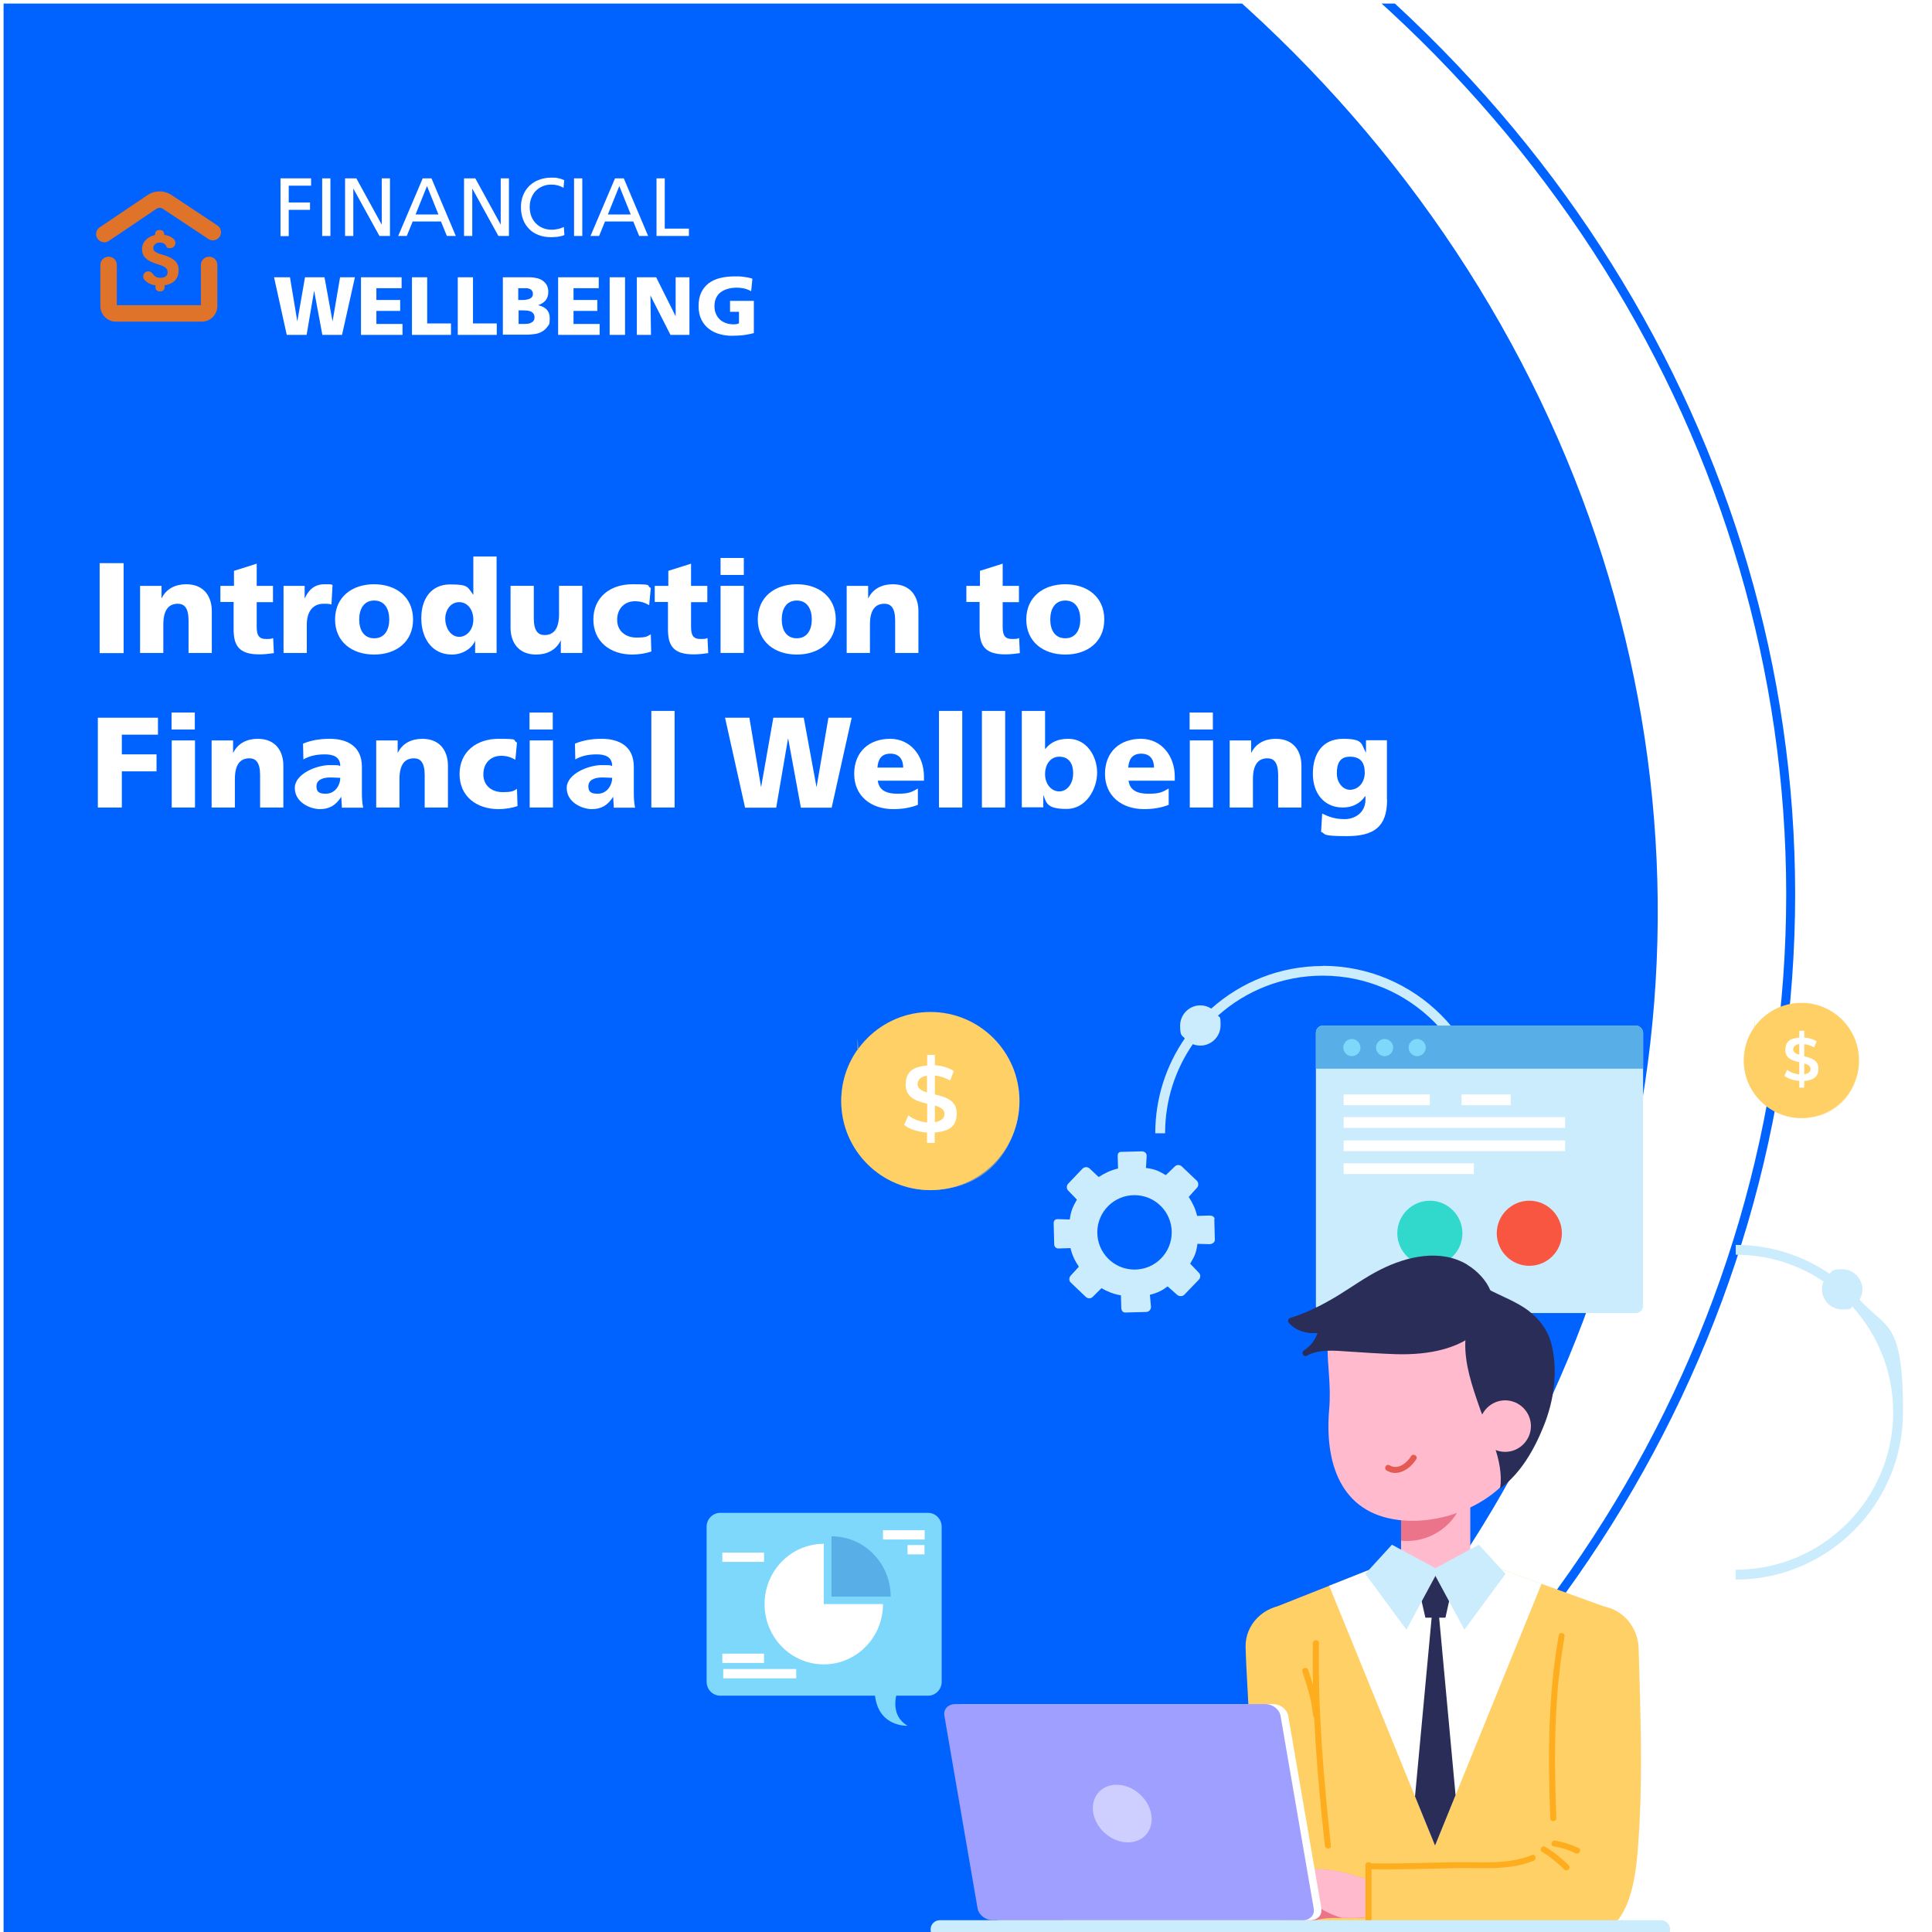 <?xml version="1.0" encoding="UTF-8"?>
<svg id="Layer_1" xmlns="http://www.w3.org/2000/svg" version="1.1" xmlns:xlink="http://www.w3.org/1999/xlink" viewBox="0 0 1080 1080">
  <defs>
    <style>
      .st0 {
        clip-path: url(#clippath-4);
      }

      .st1 {
        fill: #cbecfd;
      }

      .st2 {
        fill: #58aee6;
      }

      .st3 {
        fill: #0063ff;
      }

      .st4, .st5 {
        fill: #fff;
      }

      .st6 {
        fill: #eb748a;
      }

      .st7 {
        fill: #7ed8fc;
      }

      .st8, .st9 {
        fill: none;
      }

      .st10 {
        fill: #31d9cc;
      }

      .st11 {
        clip-path: url(#clippath-1);
      }

      .st12, .st5, .st13 {
        isolation: isolate;
      }

      .st14 {
        fill: #2a2d58;
      }

      .st15 {
        fill: #f85640;
      }

      .st5, .st13 {
        opacity: .5;
      }

      .st16 {
        clip-path: url(#clippath-3);
      }

      .st17 {
        fill: #9f9fff;
      }

      .st18 {
        fill: #df732a;
      }

      .st19, .st13 {
        mix-blend-mode: multiply;
      }

      .st20 {
        fill: #ffbace;
      }

      .st21 {
        fill: #fead1e;
      }

      .st22 {
        clip-path: url(#clippath-2);
      }

      .st23, .st13 {
        fill: #ffd066;
      }

      .st24 {
        fill: #e55953;
      }

      .st25 {
        clip-path: url(#clippath);
      }

      .st9 {
        stroke: #0063ff;
        stroke-miterlimit: 10;
        stroke-width: 5px;
      }
    </style>
    <clipPath id="clippath">
      <rect class="st8" x="2" y="2" width="1081" height="1081" />
    </clipPath>
    <clipPath id="clippath-1">
      <rect class="st8" x="735.6" y="573.3" width="182.9" height="160.7" rx="4" ry="4" />
    </clipPath>
    <clipPath id="clippath-2">
      <polygon class="st8" points="728.5 1080.7 881 1080.7 872.4 1039.7 898.3 898.6 810.1 866.7 802.7 866.7 800.2 866.7 792.6 866.8 710.9 899.2 736.8 1040.1 728.5 1080.7" />
    </clipPath>
    <clipPath id="clippath-3">
      <rect class="st8" x="783.2" y="841.2" width="38.7" height="49.8" />
    </clipPath>
    <clipPath id="clippath-4">
      <polygon class="st8" points="737.7 873.4 802.2 1031.7 866.6 873.4 737.7 873.4" />
    </clipPath>
  </defs>
  <g class="st12">
    <g id="CFG1003_1080x1080">
      <g class="st25">
        <g>
          <rect class="st4" x="-17" y="-16" width="1118" height="1096" />
          <ellipse class="st9" cx="238.3" cy="499.9" rx="762.7" ry="702.1" />
          <ellipse class="st3" cx="164.4" cy="500.6" rx="702.1" ry="762.7" transform="translate(-347.6 625.2) rotate(-85.5)" />
          <g>
            <g>
              <path class="st18" d="M58.3,135.4c-1.5,0-2.9-.7-3.8-2-1.4-2.1-.9-4.9,1.2-6.3l26.7-18c4.1-2.8,9.4-2.8,13.6,0l25.5,16.9c2.1,1.4,2.7,4.2,1.3,6.3-1.4,2.1-4.2,2.7-6.3,1.3l-25.5-16.9c-1.1-.7-2.4-.7-3.5,0l-26.7,18c-.8.5-1.7.8-2.5.8h0Z" />
              <path class="st18" d="M99.8,151.3c0,4.8-3.1,7.5-7.8,8.2v1.2c0,1.2-1,2.2-2.2,2.2h-.7c-1.2,0-2.2-1-2.2-2.2v-1.2c-2.8-.4-5-1.6-6.3-3.3-1.4-1.8-.1-4.5,2.2-4.5h.2c1,0,1.9.6,2.5,1.5.8,1.3,2.2,2.1,4.1,2.1,3.1,0,4.1-1.5,4.1-3.2s-1.1-3.1-5-4.2c-7.2-2.1-9.3-4.7-9.3-8.7s3.2-7,7.3-7.8c0-.2,0-.4,0-.6,0-1.2,1-2.2,2.2-2.2h.7c1.2,0,2.2,1,2.2,2.2s0,.4,0,.5c2.7.4,4.5,1.4,5.6,2.7,1.6,1.8.2,4.7-2.2,4.7s-1.9-.5-2.4-1.4c-.5-.9-1.5-1.7-3.6-1.7s-3.5,1.6-3.5,2.9c0,1.9,1,2.7,5.5,4,6.3,1.8,8.7,4.3,8.7,8.8h0Z" />
              <path class="st18" d="M112.6,179.8h-47.8c-4.8,0-8.7-3.9-8.7-8.7v-23c0-2.5,2-4.6,4.6-4.6s4.6,2,4.6,4.6v22.5h47v-22.5c0-2.5,2-4.6,4.6-4.6s4.6,2,4.6,4.6v23c0,4.8-3.9,8.7-8.7,8.7h0Z" />
            </g>
            <g>
              <path class="st4" d="M156.8,99.7h17.1v4.1h-12.5v9.4h11.9v4.1h-11.9v14.7h-4.6v-32.2h0Z" />
              <path class="st4" d="M180.1,99.7h4.6v32.2h-4.6s0-32.2,0-32.2Z" />
              <path class="st4" d="M192.9,99.7h6.3l14.2,25.9h0v-25.9h4.6v32.2h-5.9l-14.6-26.5h0v26.5h-4.6v-32.2h0Z" />
              <path class="st4" d="M236.4,99.7h4.8l13.6,32.2h-5l-3.3-8.1h-15.8l-3.3,8.1h-4.8l13.7-32.2h0ZM238.7,104l-6.4,15.9h12.8l-6.4-15.9h0Z" />
              <path class="st4" d="M259.4,99.7h6.3l14.2,25.9h0v-25.9h4.6v32.2h-5.9l-14.6-26.5h0v26.5h-4.6v-32.2h0Z" />
              <path class="st4" d="M315,105c-2-1.2-4.2-1.8-6.6-1.8s-3.5.3-5,.9-2.8,1.5-3.9,2.6c-1.1,1.1-1.9,2.5-2.5,4-.6,1.5-.9,3.2-.9,5s.3,3.6.9,5.2c.6,1.5,1.5,2.9,2.6,4,1.1,1.1,2.4,2,3.9,2.6s3,.9,4.7.9,1.2,0,1.8-.1c.6,0,1.3-.2,1.9-.3.6-.1,1.2-.3,1.8-.5.6-.2,1.1-.4,1.5-.6l.3,4.5c-1.2.5-2.5.8-3.9,1-1.4.1-2.5.2-3.5.2-2.6,0-4.9-.4-7-1.2s-3.9-1.9-5.3-3.4c-1.5-1.5-2.6-3.2-3.4-5.3-.8-2.1-1.2-4.4-1.2-6.9s.4-4.7,1.3-6.8c.8-2,2-3.8,3.5-5.2,1.5-1.4,3.3-2.6,5.4-3.3,2.1-.8,4.3-1.2,6.8-1.2s2.5,0,3.7.3c1.2.2,2.4.6,3.5,1.1l-.4,4.5h0Z" />
              <path class="st4" d="M320.9,99.7h4.6v32.2h-4.6s0-32.2,0-32.2Z" />
              <path class="st4" d="M343.9,99.7h4.8l13.6,32.2h-5l-3.3-8.1h-15.8l-3.3,8.1h-4.8l13.7-32.2h0ZM346.2,104l-6.4,15.9h12.8l-6.4-15.9h0Z" />
              <path class="st4" d="M367,99.7h4.6v28.1h13.5v4.1h-18.1v-32.2h0Z" />
              <path class="st4" d="M153.3,155h8.8l4.1,24.7h0l4.3-24.7h10.9l4.5,24.7h0l4.2-24.7h8.3l-7.2,32.2h-11l-4.6-24.7h0l-4.2,24.7h-11.1l-7.1-32.2h0Z" />
              <path class="st4" d="M201.8,155h22.7v6.1h-14.1v6.6h13.3v6.1h-13.3v7.3h14.6v6.1h-23.2v-32.2h0Z" />
              <path class="st4" d="M230.2,155h8.6v25.8h13.3v6.4h-21.8v-32.2Z" />
              <path class="st4" d="M255.8,155h8.6v25.8h13.3v6.4h-21.8v-32.2Z" />
              <path class="st4" d="M281.2,155h14.8c1.5,0,2.9.2,4.2.5,1.3.3,2.4.8,3.3,1.5.9.7,1.7,1.5,2.2,2.5.5,1,.8,2.2.8,3.6,0,2-.5,3.6-1.5,4.8-1,1.2-2.4,2.1-4.2,2.7h0c4.3,1,6.5,3.3,6.5,7.2s-.4,3.5-1.2,4.7c-.8,1.2-1.8,2.1-3,2.8-1.2.7-2.5,1.2-4,1.4-1.5.2-3,.4-4.4.4h-13.6v-32.2h0ZM289.8,167.7h2.4c.7,0,1.4,0,2.1-.2.7-.1,1.3-.3,1.8-.5.5-.2,1-.6,1.3-1,.3-.4.5-1,.5-1.7s-.2-1.3-.5-1.8c-.3-.4-.7-.8-1.3-1-.5-.2-1.1-.4-1.8-.4-.7,0-1.4,0-2.1,0h-2.5v6.6h0ZM289.8,181.1h2.5c.8,0,1.5,0,2.3-.1.8,0,1.5-.2,2.1-.5.6-.3,1.1-.6,1.5-1.1.4-.5.6-1.2.6-2s-.2-1.6-.6-2.1c-.4-.5-.9-.9-1.5-1.2-.6-.2-1.3-.4-2-.5-.8,0-1.5-.1-2.2-.1h-2.6v7.6h0Z" />
              <path class="st4" d="M312,155h22.7v6.1h-14.1v6.6h13.3v6.1h-13.3v7.3h14.6v6.1h-23.2v-32.2h0Z" />
              <path class="st4" d="M340.8,155h8.6v32.2h-8.6v-32.2Z" />
              <path class="st4" d="M355.9,155h10.9l10.9,21.8h0v-21.8c-.1,0,7.7,0,7.7,0v32.2h-10.6l-11.2-22h0l.3,22h-7.9v-32.2h0Z" />
              <path class="st4" d="M421.4,186.2c-2.7.7-5.1,1.1-7.2,1.3-2,.1-3.8.2-5.3.2-2.2,0-4.3-.3-6.5-.9-2.2-.6-4.2-1.5-5.9-2.8-1.8-1.3-3.2-3-4.3-5.1-1.1-2.1-1.7-4.7-1.7-7.7s.5-5.6,1.5-7.7,2.4-3.8,4.2-5.2c1.8-1.3,3.9-2.3,6.4-2.9,2.5-.6,5.2-.9,8.2-.9s1.2,0,2,0c.8,0,1.6.1,2.5.2.9.1,1.8.3,2.7.4.9.2,1.8.4,2.6.7l-.7,7c-1.4-.8-2.7-1.3-4.2-1.6s-2.6-.4-3.7-.4c-1.8,0-3.4.2-4.9.6-1.5.4-2.9,1-4,1.8-1.2.8-2.1,1.9-2.7,3.2-.7,1.3-1,2.9-1,4.8s.3,3,.8,4.2c.5,1.3,1.3,2.3,2.2,3.2.9.9,2.1,1.5,3.4,2,1.3.5,2.8.7,4.3.7s2.2-.2,3-.6v-6.4h-5v-6.1h13.3v17.9h0Z" />
            </g>
          </g>
          <g>
            <path class="st4" d="M55.7,314.8h13.4v50.3h-13.4v-50.3h0Z" />
            <path class="st4" d="M78.5,327.5h11.8v6.9h.1c2.6-5.4,7.8-7.8,13.7-7.8,10.2,0,14.3,7.2,14.3,15v23.4h-13v-18.1c0-7.1-2.4-9.4-6-9.4-5.3,0-8.1,3.7-8.1,11.7v15.8h-13v-37.5h0Z" />
            <path class="st4" d="M123.2,327.5h7.6v-8.4l12.7-4v12.4h9.1v9.1h-9.1v13.8c0,4.5,1.1,6.8,5.2,6.8s2.7-.3,4-.5l.4,8.4c-2.4.3-4.9.7-8.1.7-11.6,0-14.4-5.1-14.4-14v-15.3h-7.4v-9.1h0Z" />
            <path class="st4" d="M185.3,337.9c-1.4-.4-2.9-.4-4.4-.4-6,0-9.4,4.4-9.4,11.7v15.8h-13v-37.5h11.8v6.9h.1c2.2-4.8,5.5-7.8,11.1-7.8s3.1.2,4.4.4l-.6,10.8h0Z" />
            <path class="st4" d="M187.3,346.3c0-12.5,9.4-19.7,21.8-19.7s21.8,7.2,21.8,19.7-9.4,19.6-21.8,19.6-21.8-7.2-21.8-19.6h0ZM217.6,346.3c0-5.6-2.4-10.6-8.4-10.6s-8.4,5-8.4,10.6,2.4,10.5,8.4,10.5,8.4-5,8.4-10.5Z" />
            <path class="st4" d="M277.6,365h-12v-6.7h-.1c-1.7,4.2-6.9,7.6-12.9,7.6-11.2,0-17.1-9.2-17.1-20.3s5.7-18.9,16.1-18.9,9.6,1.4,12.9,5.7h.1v-21.3h13v54ZM256.7,356c4.3,0,7.9-4.1,7.9-9.6s-3.2-9.8-7.9-9.8-7.8,4.3-7.8,9.3,3,10.1,7.8,10.1Z" />
            <path class="st4" d="M325.3,365h-11.8v-6.9h-.1c-2.6,5.4-7.8,7.8-13.7,7.8-10.2,0-14.3-7.2-14.3-15v-23.4h13v18.1c0,7.1,2.4,9.4,6,9.4,5.3,0,8.1-3.7,8.1-11.7v-15.8h13v37.5h0Z" />
            <path class="st4" d="M362.7,338.2c-2.4-1.4-4.8-2.1-7.8-2.1-5.6,0-9.9,3.9-9.9,10.4s5,9.9,10.7,9.9,5.9-.6,8.1-1.8l.3,9.6c-3.2,1.1-7.1,1.7-10.6,1.7-12.4,0-21.8-7.2-21.8-19.6s9.4-19.7,21.8-19.7,7.3.6,10.3,2.1l-.9,9.5h0Z" />
            <path class="st4" d="M366,327.5h7.6v-8.4l12.7-4v12.4h9.1v9.1h-9.1v13.8c0,4.5,1.1,6.8,5.2,6.8s2.7-.3,4-.5l.4,8.4c-2.4.3-4.9.7-8.1.7-11.6,0-14.4-5.1-14.4-14v-15.3h-7.4v-9.1h0Z" />
            <path class="st4" d="M415.8,321.4h-13v-9.5h13v9.5ZM402.8,327.5h13v37.5h-13v-37.5Z" />
            <path class="st4" d="M423.6,346.3c0-12.5,9.4-19.7,21.8-19.7s21.8,7.2,21.8,19.7-9.4,19.6-21.8,19.6-21.8-7.2-21.8-19.6ZM453.8,346.3c0-5.6-2.4-10.6-8.4-10.6s-8.4,5-8.4,10.6,2.4,10.5,8.4,10.5,8.4-5,8.4-10.5Z" />
            <path class="st4" d="M473.5,327.5h11.8v6.9h.1c2.6-5.4,7.8-7.8,13.7-7.8,10.2,0,14.3,7.2,14.3,15v23.4h-13v-18.1c0-7.1-2.4-9.4-6-9.4-5.3,0-8.1,3.7-8.1,11.7v15.8h-13v-37.5h0Z" />
            <path class="st4" d="M540.2,327.5h7.6v-8.4l12.7-4v12.4h9.1v9.1h-9.1v13.8c0,4.5,1.1,6.8,5.2,6.8s2.7-.3,4-.5l.4,8.4c-2.4.3-4.9.7-8.1.7-11.6,0-14.4-5.1-14.4-14v-15.3h-7.4v-9.1h0Z" />
            <path class="st4" d="M573.7,346.3c0-12.5,9.4-19.7,21.8-19.7s21.8,7.2,21.8,19.7-9.4,19.6-21.8,19.6-21.8-7.2-21.8-19.6ZM603.9,346.3c0-5.6-2.4-10.6-8.4-10.6s-8.4,5-8.4,10.6,2.4,10.5,8.4,10.5,8.4-5,8.4-10.5Z" />
            <path class="st4" d="M54.7,401.2h33.6v9.5h-20.2v11h19.4v9.5h-19.4v20.2h-13.4s0-50.3,0-50.3Z" />
            <path class="st4" d="M108.9,407.8h-13v-9.5h13v9.5ZM96,413.9h13v37.5h-13v-37.5Z" />
            <path class="st4" d="M118.5,413.9h11.8v6.9h.1c2.6-5.4,7.8-7.8,13.7-7.8,10.2,0,14.3,7.2,14.3,15v23.4h-13v-18.1c0-7.1-2.4-9.4-6-9.4-5.3,0-8.1,3.7-8.1,11.7v15.8h-13v-37.5h0Z" />
            <path class="st4" d="M191.1,451.4c0-2-.3-4-.3-5.9h-.1c-3,4.7-6.6,6.8-11.9,6.8s-14-3.7-14-11.8,12.5-12.8,19.4-12.8,4.4.2,6,.5c0-5.1-3.9-6.5-8.6-6.5s-8.4.8-12,2.8l-.2-8.8c4.6-1.9,9.4-2.7,15-2.7,9.6,0,17.9,4.1,17.9,15.6v14c0,3,.1,5.9.7,8.9h-11.9ZM182.2,443.7c4.9,0,8-4.5,8-8.9-1.7,0-3.5-.2-5.5-.2-4.4,0-7.8,1.4-7.8,5s2.3,4.1,5.3,4.1h0Z" />
            <path class="st4" d="M210.5,413.9h11.8v6.9h.1c2.6-5.4,7.8-7.8,13.7-7.8,10.2,0,14.3,7.2,14.3,15v23.4h-13v-18.1c0-7.1-2.4-9.4-6-9.4-5.3,0-8.1,3.7-8.1,11.7v15.8h-13v-37.5h0Z" />
            <path class="st4" d="M287.9,424.6c-2.4-1.4-4.8-2.1-7.8-2.1-5.6,0-9.9,3.9-9.9,10.4s5,9.9,10.7,9.9,5.9-.6,8.1-1.8l.3,9.6c-3.2,1.1-7.1,1.7-10.6,1.7-12.4,0-21.8-7.2-21.8-19.6s9.4-19.7,21.8-19.7,7.3.6,10.3,2.1l-.9,9.5h0Z" />
            <path class="st4" d="M309,407.8h-13v-9.5h13v9.5ZM296.1,413.9h13v37.5h-13v-37.5Z" />
            <path class="st4" d="M343.1,451.4c0-2-.3-4-.3-5.9h-.1c-3,4.7-6.6,6.8-11.9,6.8s-14-3.7-14-11.8,12.5-12.8,19.4-12.8,4.4.2,6,.5c0-5.1-3.9-6.5-8.6-6.5s-8.4.8-12,2.8l-.2-8.8c4.6-1.9,9.4-2.7,15-2.7,9.6,0,17.9,4.1,17.9,15.6v14c0,3,.1,5.9.7,8.9h-11.9,0ZM334.2,443.7c4.9,0,8-4.5,8-8.9-1.7,0-3.5-.2-5.5-.2-4.4,0-7.8,1.4-7.8,5s2.3,4.1,5.3,4.1h0Z" />
            <path class="st4" d="M364.1,397.4h13v54h-13v-54Z" />
            <path class="st4" d="M405.2,401.2h13.7l6.5,38.6h.1l6.8-38.6h17l7.1,38.6h.1l6.6-38.6h13l-11.2,50.3h-17.2l-7.1-38.6h-.1l-6.6,38.6h-17.4l-11.2-50.3h0Z" />
            <path class="st4" d="M490.7,436.5c.7,5.2,4.7,7.2,11,7.2s7.6-.8,11.4-2.9v9.1c-4.2,1.7-8.9,2.4-13.8,2.4-12.4,0-21.8-7.3-21.8-19.7s8.4-19.6,20.1-19.6,18.9,9.9,18.9,21v2.4h-25.9ZM504.9,429.1c0-4.3-2-7.8-7.2-7.8s-6.9,3.5-7.2,7.8h14.4Z" />
            <path class="st4" d="M524.9,397.4h13v54h-13v-54Z" />
            <path class="st4" d="M548.9,397.4h13v54h-13v-54Z" />
            <path class="st4" d="M571.2,397.4h13v21.3h.1c3.3-4.2,7.7-5.7,12.9-5.7,10.4,0,16.1,9.9,16.1,18.9s-6,20.3-17.1,20.3-11.2-3.4-12.9-7.6h-.1v6.7h-12v-54h0ZM592.1,423c-4.8,0-7.9,4.2-7.9,9.8s3.6,9.6,7.9,9.6,7.8-4.1,7.8-10.1-2.8-9.3-7.8-9.3Z" />
            <path class="st4" d="M630.9,436.5c.7,5.2,4.7,7.2,11,7.2s7.6-.8,11.4-2.9v9.1c-4.2,1.7-8.9,2.4-13.8,2.4-12.4,0-21.8-7.3-21.8-19.7s8.4-19.6,20.1-19.6,18.9,9.9,18.9,21v2.4h-25.9ZM645.1,429.1c0-4.3-2-7.8-7.2-7.8s-6.9,3.5-7.2,7.8h14.4Z" />
            <path class="st4" d="M678,407.8h-13v-9.5h13v9.5ZM665.1,413.9h13v37.5h-13v-37.5Z" />
            <path class="st4" d="M687.6,413.9h11.8v6.9h.1c2.6-5.4,7.8-7.8,13.7-7.8,10.2,0,14.3,7.2,14.3,15v23.4h-13v-18.1c0-7.1-2.4-9.4-6-9.4-5.3,0-8.1,3.7-8.1,11.7v15.8h-13v-37.5h0Z" />
            <path class="st4" d="M775.4,447c0,15.4-7.5,20.4-22.6,20.4s-11.3-1.3-14.3-2.4l.6-10.2c4,1.9,7.3,3.1,12.7,3.1s11.5-3.5,11.5-10.9v-2h-.1c-3.1,4.4-7.4,6.4-12.6,6.4-10.3,0-16.7-7.8-16.7-18.9s5.3-19.5,16.9-19.5,10,3,12.7,7.6h.1v-6.8h11.7v33.1h0ZM754.6,441.5c4.6,0,8.3-3.9,8.3-9.6s-2.4-8.9-8.3-8.9-7.3,4.2-7.3,9.4,3.5,9.1,7.3,9.1h0Z" />
          </g>
          <g>
            <path class="st1" d="M679,681.6c0-1.5-1.6-2.2-3.1-2.1l-6.7.2c-1-4.2-2.6-7.4-4.7-10.6h0c0-.1,4.6-5.1,4.6-5.1,1-1.1,1-2.8,0-3.9l-8.5-8.1c-1.1-1-2.8-1-3.8,0l-5.1,4.9c-3.4-1.9-5.3-3.3-11.1-4h0s.4-6.8.4-6.8c0-1.5-1.2-2.5-2.7-2.5l-11.6.3c-1.5,0-2,1.1-1.9,2.6l.2,6.7c-4.2,1-7.5,2.6-10.7,4.7h-.2s-5-4.7-5-4.7c-1.1-1-2.8-1-3.9,0l-8.1,8.5c-1,1.1-1,2.8,0,3.8l4.9,5.1c-1.9,3.4-3.3,5.7-4,11.1h0l-6.7-.2c-1.5,0-2.3.8-2.3,2.3l.3,11.6c0,1.5.9,2.5,2.4,2.5l6.7-.2c1,4.2,2.6,7.3,4.7,10.4h0c0,0-4.6,5-4.6,5-1,1.1-1,2.8,0,3.8l8.5,8.1c1.1,1,2.8,1,3.8,0l4.9-4.9c3.4,1.9,6.7,3.3,10.9,4h0s.2,6.8.2,6.8c0,1.5.7,2.8,2.2,2.8l11.7-.3c1.5,0,2.8-1.4,2.7-2.9l-.6-6.7c4.2-1,7.2-2.6,9.9-4.7h0s5.3,4.7,5.3,4.7c1.1,1,3,1,4,0l8.2-8.5c1-1.1,1-2.8,0-3.8l-4.9-5.1c1.9-3.4,3.3-5,4.1-11.1h0l6.7.2c1.5,0,3.1-1,3-2.5l-.3-11.6h0ZM634.2,709.7c-11.5,0-20.8-9.3-20.8-20.8s9.3-20.8,20.8-20.8,20.8,9.3,20.8,20.8-9.3,20.8-20.8,20.8Z" />
            <g>
              <path class="st1" d="M1039.5,726.6c1-1.7,1.6-3.7,1.6-5.8,0-6.2-5.1-11.3-11.3-11.3s-5.2,1-7.1,2.5c-15-10.2-33-16.1-52.4-16.1v5.5c18.2,0,35.1,5.5,49.1,15-.6,1.3-.9,2.8-.9,4.3,0,6.2,5,11.3,11.3,11.3s4.1-.6,5.7-1.6c14.1,15.6,22.8,36.3,22.8,59,0,48.6-39.5,88.1-88.1,88.1v5.5c51.6,0,93.6-42,93.6-93.6s-9.2-46.3-24.3-62.9h0Z" />
              <path class="st1" d="M739.4,540c-23.9,0-45.7,9-62.3,23.8-1.8-1.1-3.8-1.8-6.1-1.8-6.2,0-11.3,5.1-11.3,11.3s1,5.2,2.6,7.2c-10.4,15.1-16.5,33.4-16.5,53h5.5c0-18.5,5.7-35.6,15.5-49.8,1.3.5,2.7.8,4.2.8,6.2,0,11.3-5.1,11.3-11.3s-.5-3.9-1.4-5.5c15.6-13.9,36.1-22.3,58.5-22.3,48.6,0,88.1,39.5,88.1,88.1h5.5c0-51.6-42-93.6-93.6-93.6h0Z" />
              <g>
                <g>
                  <g>
                    <rect class="st1" x="735.6" y="573.3" width="182.9" height="160.7" rx="4" ry="4" />
                    <g class="st11">
                      <rect class="st2" x="714.6" y="556" width="239.9" height="41.4" />
                    </g>
                    <g>
                      <g>
                        <path class="st7" d="M760.5,585.6c0,2.7-2.2,4.8-4.8,4.8s-4.8-2.2-4.8-4.8,2.2-4.8,4.8-4.8,4.8,2.2,4.8,4.8Z" />
                        <path class="st7" d="M797,585.6c0,2.7-2.2,4.8-4.8,4.8s-4.8-2.2-4.8-4.8,2.2-4.8,4.8-4.8,4.8,2.2,4.8,4.8Z" />
                      </g>
                      <path class="st7" d="M778.8,585.6c0,2.7-2.2,4.8-4.8,4.8s-4.8-2.2-4.8-4.8,2.2-4.8,4.8-4.8,4.8,2.2,4.8,4.8Z" />
                    </g>
                  </g>
                  <g>
                    <rect class="st4" x="751.1" y="611.8" width="48.2" height="6" />
                    <rect class="st4" x="817" y="611.8" width="27.5" height="6" />
                    <rect class="st4" x="751.1" y="650.3" width="72.8" height="6" />
                    <rect class="st4" x="751.1" y="624.5" width="123.8" height="6" />
                    <rect class="st4" x="751.1" y="637.5" width="123.8" height="6" />
                  </g>
                </g>
                <g>
                  <path class="st10" d="M817.5,689.4c0,10.1-8.2,18.2-18.2,18.2s-18.2-8.2-18.2-18.2,8.2-18.2,18.2-18.2,18.2,8.2,18.2,18.2Z" />
                  <path class="st15" d="M873.1,689.4c0,10.1-8.2,18.2-18.2,18.2s-18.2-8.2-18.2-18.2,8.2-18.2,18.2-18.2,18.2,8.2,18.2,18.2Z" />
                </g>
              </g>
            </g>
            <g>
              <path class="st23" d="M727.2,1076.7c13.5-10.2,15.1-35.3,16.1-50,2.4-35.1,1-70.7,0-105.8-.4-12.9-10.4-23.6-23.5-23.6s-23.9,10.7-23.5,23.6c.5,17.3,2.1,34.5,2.1,51.8,0,13-1.6,25.7-2.5,38.6-.5,7.4.6,14.5-5,20.2-15.9,16.1-54.3,7.7-74.4,7.6-12.8,0-23.5,10.8-23.5,23.6s1.7,10.1,4.7,14h129.6,0Z" />
              <g>
                <polygon class="st23" points="728.5 1080.7 881 1080.7 872.4 1039.7 898.3 898.6 810.1 866.7 802.7 866.7 800.2 866.7 792.6 866.8 710.9 899.2 736.8 1040.1 728.5 1080.7" />
                <g class="st22">
                  <polygon class="st4" points="737.7 873.4 802.2 1031.7 866.6 873.4 737.7 873.4" />
                </g>
                <path class="st20" d="M821.5,870.2l-8.6-3.4-7.4-.2h-2.4c0,0-7.6-.2-7.6-.2l-10.4,3.8c3.7,4.6,10.5,7.7,18.2,7.7s14.6-3.1,18.3-7.8h0Z" />
                <g>
                  <rect class="st20" x="783.2" y="841.2" width="38.7" height="40.5" />
                  <g class="st16">
                    <path class="st6" d="M753.7,828.6c0,18.1,14.7,32.8,32.8,32.8s32.8-14.7,32.8-32.8-14.7-32.8-32.8-32.8-32.8,14.7-32.8,32.8Z" />
                  </g>
                  <path class="st20" d="M859.1,759.4c-5.9-22.8-28.6-38.6-50.1-44.8-16.2-4.7-36.8-3.8-50.3,7.1-25.6,20.6-13.2,37.7-15.7,66.4-2.5,29.2,6.1,57.7,39,61.6,22.5,2.7,49.6-7.1,63.3-25.7,13.2-18,19.6-42.7,13.9-64.6h0Z" />
                  <path class="st24" d="M775.1,822c6.3,3.8,13.2-.9,16.6-6.3,1.1-1.9-1.8-3.5-2.9-1.7-2.4,3.9-7.4,7.9-12,5.1-1.9-1.1-3.5,1.8-1.7,2.9h0Z" />
                  <path class="st14" d="M820.3,707c-15-9.1-33.9-4.7-48.6,2.7-8.2,4.1-15.8,9.6-23.6,14.4-8.4,5.1-17.1,9.6-26.5,12.5-.2,0-.3,0-.5.2-.8.3-1.1,1-1,1.7,0,.3.1.7.4,1,4.1,4.7,10.1,6.1,16,5.7-1.4,4-3.9,7.3-7.6,9.7-1.8,1.2-.2,4,1.7,2.9,6.7-3.7,15.6-2.8,22.9-2.3,9,.6,18,1.2,26.9,1.5,17.6.5,38.2-2.6,50.1-17.2,9.7-11.9.9-26-10.3-32.8h0Z" />
                  <path class="st14" d="M867.3,751.5c-1.9-7.8-6.8-14.2-13.1-19-6.8-5-14.9-7.9-22.3-11.8-.4-.2-.8-.2-1.2-.2-.4,0-.8.3-1.1.8-6.3,9.9-10.1,17.5-10.5,29.3-.3,12.2,3.8,24.1,7.7,35.4,5.1,14.8,14,29.9,11.8,46.1,11.5-8.6,18.9-21.5,24.2-34.6,5.9-14.5,8.2-30.7,4.5-46.1h0Z" />
                  <path class="st20" d="M827,797.2c0,8,6.5,14.4,14.4,14.4s14.4-6.5,14.4-14.4-6.5-14.4-14.4-14.4-14.4,6.5-14.4,14.4Z" />
                </g>
                <g>
                  <g>
                    <path class="st6" d="M729.2,1057c5.2,2.4,3.3,9.2-1.4,10.9-2.8,1-5.7,1.9-8.2,3.6-1.1.7-4.6,3.5-4.1,5.1.9,2.7,8.5.2,10.3-.2,3.2-.7,6.3-1.7,9.4-3,.1,0,.3,0,.5,0,7.7-2.2,15-.8,22.9-1.2,6.2-.3,12.2-1.3,18.2-3,.4-.1.6-.4.6-.7,0,0,0,0,0,0,0-.1,0-.2,0-.4-1-3.9-2.1-7.8-3.1-11.7-1-3.7-10.4-5.8-13.8-6.9-8.4-2.7-17.4-4.9-26.3-4.5-10.4.4-20.7,2.3-31.1,1.4-.6,0-1,.7-.9,1.2,1.2,3.8,5.4,4.6,9,5.5,5.5,1.4,12,1.8,17.6,3.6,0,.1.2.3.4.3h0ZM704,1047.3s0,0,0,.1h0s0,0,0-.1ZM717.5,1074c0,0,.1,0,.2,0,0,0,0,0,0,0,0,0-.1,0-.2,0h0Z" />
                    <path class="st20" d="M734.2,1045c-10.4.4-20.7,2.3-31.1,1.4-.6,0-1,.7-.9,1.2.7,2.4,2.7,3.6,4.9,4.3-.9.2-1.7.4-2.5.7-1.2.5-4.1,1.4-5.2,2.7-.3.3-.4.7-.5,1.1-.2,2.5,8.9,1.3,10.5,1.1.8,0,1.6-.1,2.4-.1-.6.3-1.2.5-1.8.8-1.1.6-3.9,1.9-4.8,3.4-.2.4-.4.7-.3,1.1.2,2.5,9,.2,10.5-.2.6-.2,1.2-.3,1.8-.4-.2.1-.4.2-.6.4-1.1.7-3.7,2.2-4.6,3.7-.2.4-.3.8-.2,1.1.3,2.5,8.9-.5,10.5-1,1.4-.5,2.8-.7,4.3-1h0s4.2-1.8,7.2-1.8c0,0,5.2,5.4,16.4,8.6,2.8,0,5.6.2,8.4,0,6.2-.3,12.2-1.3,18.2-3,.4-.1.6-.4.6-.7,0,0,0,0,0,0,0-.1,0-.2,0-.4-1-3.9-2.1-7.8-3.1-11.7-1-3.7-10.4-5.8-13.8-6.9-8.4-2.7-17.4-4.9-26.3-4.5h0ZM704.1,1047.4h0s0,0,0-.1c0,0,0,0,0,.1Z" />
                  </g>
                  <path class="st23" d="M770.4,1077.8h129.5c13.5-10.2,15.1-35.4,16.1-50.2,2.4-35.2,1-70.9,0-106.2-.4-12.9-10.4-23.7-23.5-23.7s-23.9,10.8-23.5,23.7c.5,17.3,2.1,34.6,2.1,52,0,13-1.6,25.8-2.5,38.8-.5,7.4.6,14.6-5,20.2-15.9,16.2-70.4,10.2-90.5,10.2-12.8,0-7.4,8.3-7.4,21.1s1.8,10.1,4.7,14.1Z" />
                  <path class="st21" d="M871.4,914c-6.1,33.7-6.1,68.2-4.8,102.4,0,2.2,3.4,2.2,3.4,0-1.3-33.8-1.4-68.1,4.6-101.5.4-2.1-2.8-3-3.2-.9h0Z" />
                  <g>
                    <path class="st21" d="M862.1,1035.3c4.6,2.7,8.6,6.1,12.4,9.8,1.5,1.5,3.9-.8,2.4-2.4-4-3.9-8.2-7.5-13.1-10.3-1.9-1.1-3.6,1.8-1.7,2.9h0Z" />
                    <path class="st21" d="M868.5,1032.1c4.3.7,8.4,2,12.3,3.9,1.9.9,3.6-2,1.7-2.9-4.2-2-8.6-3.4-13.1-4.2-2.1-.4-3,2.9-.9,3.2h0Z" />
                    <path class="st21" d="M765.7,1044.9c16,.3,31.9-.3,47.8-.6,14.8-.3,29.7,1.5,43.8-4.1,2-.8,1.1-4-.9-3.2-13.8,5.5-28.5,3.8-42.9,4-16,.2-31.9,1-47.8.6-2.2,0-2.2,3.3,0,3.4h0Z" />
                    <path class="st21" d="M763.3,1042.6v37.6c0,2.2,3.4,2.2,3.4,0v-37.6c0-2.2-3.4-2.2-3.4,0h0Z" />
                  </g>
                </g>
                <g>
                  <path class="st21" d="M733.9,918.5c-.6,37.9,2.6,75.7,6.7,113.3.2,2.1,3.6,2.1,3.4,0-4.1-37.6-7.3-75.4-6.7-113.3,0-2.2-3.3-2.2-3.4,0h0Z" />
                  <path class="st21" d="M728,934.4c2.7,8,5.2,16,6,24.4.2,2.1,3.5,2.2,3.4,0-.8-8.7-3.3-17-6.1-25.3-.7-2-3.9-1.2-3.2.9h0Z" />
                </g>
                <g class="st0">
                  <polygon class="st14" points="804.5 904.3 804.5 904.3 808 904.3 812.4 884.6 805.9 879.6 804.5 879.5 804.5 879.4 802.4 879.4 800.3 879.4 800.3 879.5 798.9 879.6 792.3 884.6 796.8 904.3 800.3 904.3 800.3 904.3 786.2 1055.8 802.4 1072.3 818.5 1055.8 804.5 904.3" />
                </g>
                <g>
                  <polygon class="st1" points="778.1 863.5 763.2 879.8 786.2 911 804.2 877.6 778.1 863.5" />
                  <polygon class="st1" points="826.7 863.5 841.6 879.8 818.6 911 800.6 877.6 826.7 863.5" />
                </g>
              </g>
              <g>
                <path class="st1" d="M933.6,1078.6c0,2.9-2.3,5.2-5.2,5.2h-403c-2.9,0-5.2-2.3-5.2-5.2h0c0-2.9,2.3-5.2,5.2-5.2h403c2.9,0,5.2,2.3,5.2,5.2h0Z" />
                <g>
                  <path class="st4" d="M738.6,1067c.6,3.5-2.1,6.4-6.1,6.4h-173.4c-4,0-7.7-2.9-8.3-6.4l-18.6-108c-.6-3.5,2.1-6.4,6.1-6.4h173.4c4,0,7.7,2.9,8.4,6.4l18.6,108h0Z" />
                  <path class="st17" d="M734.4,1067c.6,3.5-2.1,6.4-6.1,6.4h-173.4c-4,0-7.7-2.9-8.4-6.4l-18.6-108c-.6-3.5,2.1-6.4,6.1-6.4h173.4c4,0,7.7,2.9,8.4,6.4l18.6,108h0Z" />
                  <path class="st5" d="M643.5,1013.8c1.7,8.9-4.1,16.1-13,16.1s-17.5-7.2-19.3-16.1c-1.7-8.9,4.1-16.1,13-16.1s17.5,7.2,19.3,16.1h0Z" />
                </g>
              </g>
            </g>
            <g>
              <g>
                <g>
                  <circle class="st23" cx="1007" cy="592.8" r="32.2" />
                  <g class="st19">
                    <path class="st23" d="M1030.2,592.8c0,12.8-10.4,23.2-23.2,23.2s-23.2-10.4-23.2-23.2,10.4-23.2,23.2-23.2,23.2,10.4,23.2,23.2Z" />
                  </g>
                </g>
                <path class="st4" d="M1008.6,604.2v3.8h-2.8v-3.8c-3.3-.2-6.5-1.3-8.3-2.8l1.5-3.4c1.7,1.4,4.2,2.3,6.8,2.6v-6.8c-3.8-.9-7.8-2.1-7.8-6.8s2.5-6.5,7.8-7v-3.8h2.8v3.8c2.5.1,5,.9,6.9,2.1l-1.4,3.4c-1.8-1-3.7-1.6-5.5-1.8v6.8c3.8.9,7.9,2.1,7.9,6.8s-2.5,6.4-7.9,7h0ZM1005.8,589.6v-6c-2.4.4-3.4,1.6-3.4,3.1s1.5,2.4,3.4,2.9ZM1012.1,597.5c0-1.7-1.5-2.4-3.5-3v6c2.5-.4,3.5-1.5,3.5-3Z" />
              </g>
              <path class="st13" d="M1012.8,611.9c-17.8,0-32.2-14.4-32.2-32.2s.2-4.2.6-6.2c-4,5.4-6.4,12.1-6.4,19.3,0,17.8,14.4,32.2,32.2,32.2s28.7-11.2,31.6-26c-5.9,7.8-15.2,12.9-25.8,12.9h0Z" />
            </g>
            <g>
              <g>
                <g>
                  <path class="st23" d="M569.9,615.5c0,27.5-22.3,49.8-49.8,49.8s-49.8-22.3-49.8-49.8,22.3-49.8,49.8-49.8,49.8,22.3,49.8,49.8Z" />
                  <g class="st19">
                    <path class="st23" d="M555.9,615.5c0,19.8-16.1,35.9-35.9,35.9s-35.9-16.1-35.9-35.9,16.1-35.9,35.9-35.9,35.9,16.1,35.9,35.9Z" />
                  </g>
                </g>
                <path class="st4" d="M522.5,633v5.9h-4.3v-5.8c-5.1-.3-10.1-2-12.8-4.3l2.4-5.3c2.6,2.1,6.5,3.6,10.5,4v-10.5c-5.8-1.4-12-3.3-12-10.6s3.9-10,12-10.8v-5.9h4.3v5.8c3.9.2,7.8,1.4,10.6,3.2l-2.1,5.3c-2.8-1.6-5.7-2.5-8.5-2.8v10.6c5.8,1.4,12.2,3.2,12.2,10.5s-3.9,10-12.2,10.8h0ZM518.2,610.6v-9.3c-3.7.6-5.3,2.5-5.3,4.8s2.3,3.7,5.3,4.6h0ZM528,622.7c0-2.6-2.3-3.8-5.4-4.7v9.3c3.8-.6,5.4-2.4,5.4-4.6Z" />
              </g>
              <path class="st13" d="M529,645c-27.5,0-49.8-22.3-49.8-49.8s.3-6.5.9-9.6c-6.2,8.3-9.9,18.6-9.9,29.8,0,27.5,22.3,49.8,49.8,49.8s44.4-17.3,48.9-40.2c-9.1,12.1-23.6,20-39.9,20h0Z" />
            </g>
            <g>
              <path class="st7" d="M526.4,940.1c0,4.3-3.4,7.8-7.6,7.8h-116.2c-4.2,0-7.6-3.5-7.6-7.8v-86.6c0-4.3,3.4-7.8,7.6-7.8h116.2c4.2,0,7.6,3.5,7.6,7.8v86.6Z" />
              <path class="st7" d="M503,941.8s-7.9,15.6,4.3,22.9c0,0-18.4,1.1-18.4-20.9l14.1-2Z" />
              <g>
                <path class="st4" d="M460.5,863c-18.3,0-33.1,15.1-33.1,33.7s14.8,33.7,33.1,33.7,33.1-15.1,33.1-33.7h-33.1v-33.7Z" />
                <path class="st2" d="M497.9,892.5c0-18.6-14.8-33.7-33.1-33.7v33.7h33.1Z" />
              </g>
              <g>
                <rect class="st4" x="403.8" y="867.9" width="23.3" height="5.2" />
                <g>
                  <rect class="st4" x="404.3" y="933" width="40.8" height="5.2" />
                  <rect class="st4" x="403.8" y="924.4" width="23.3" height="5.2" />
                  <rect class="st4" x="493.6" y="855.4" width="23.3" height="5.2" />
                  <rect class="st4" x="507.3" y="863.7" width="9.5" height="5.2" />
                </g>
              </g>
            </g>
          </g>
        </g>
      </g>
    </g>
  </g>
</svg>